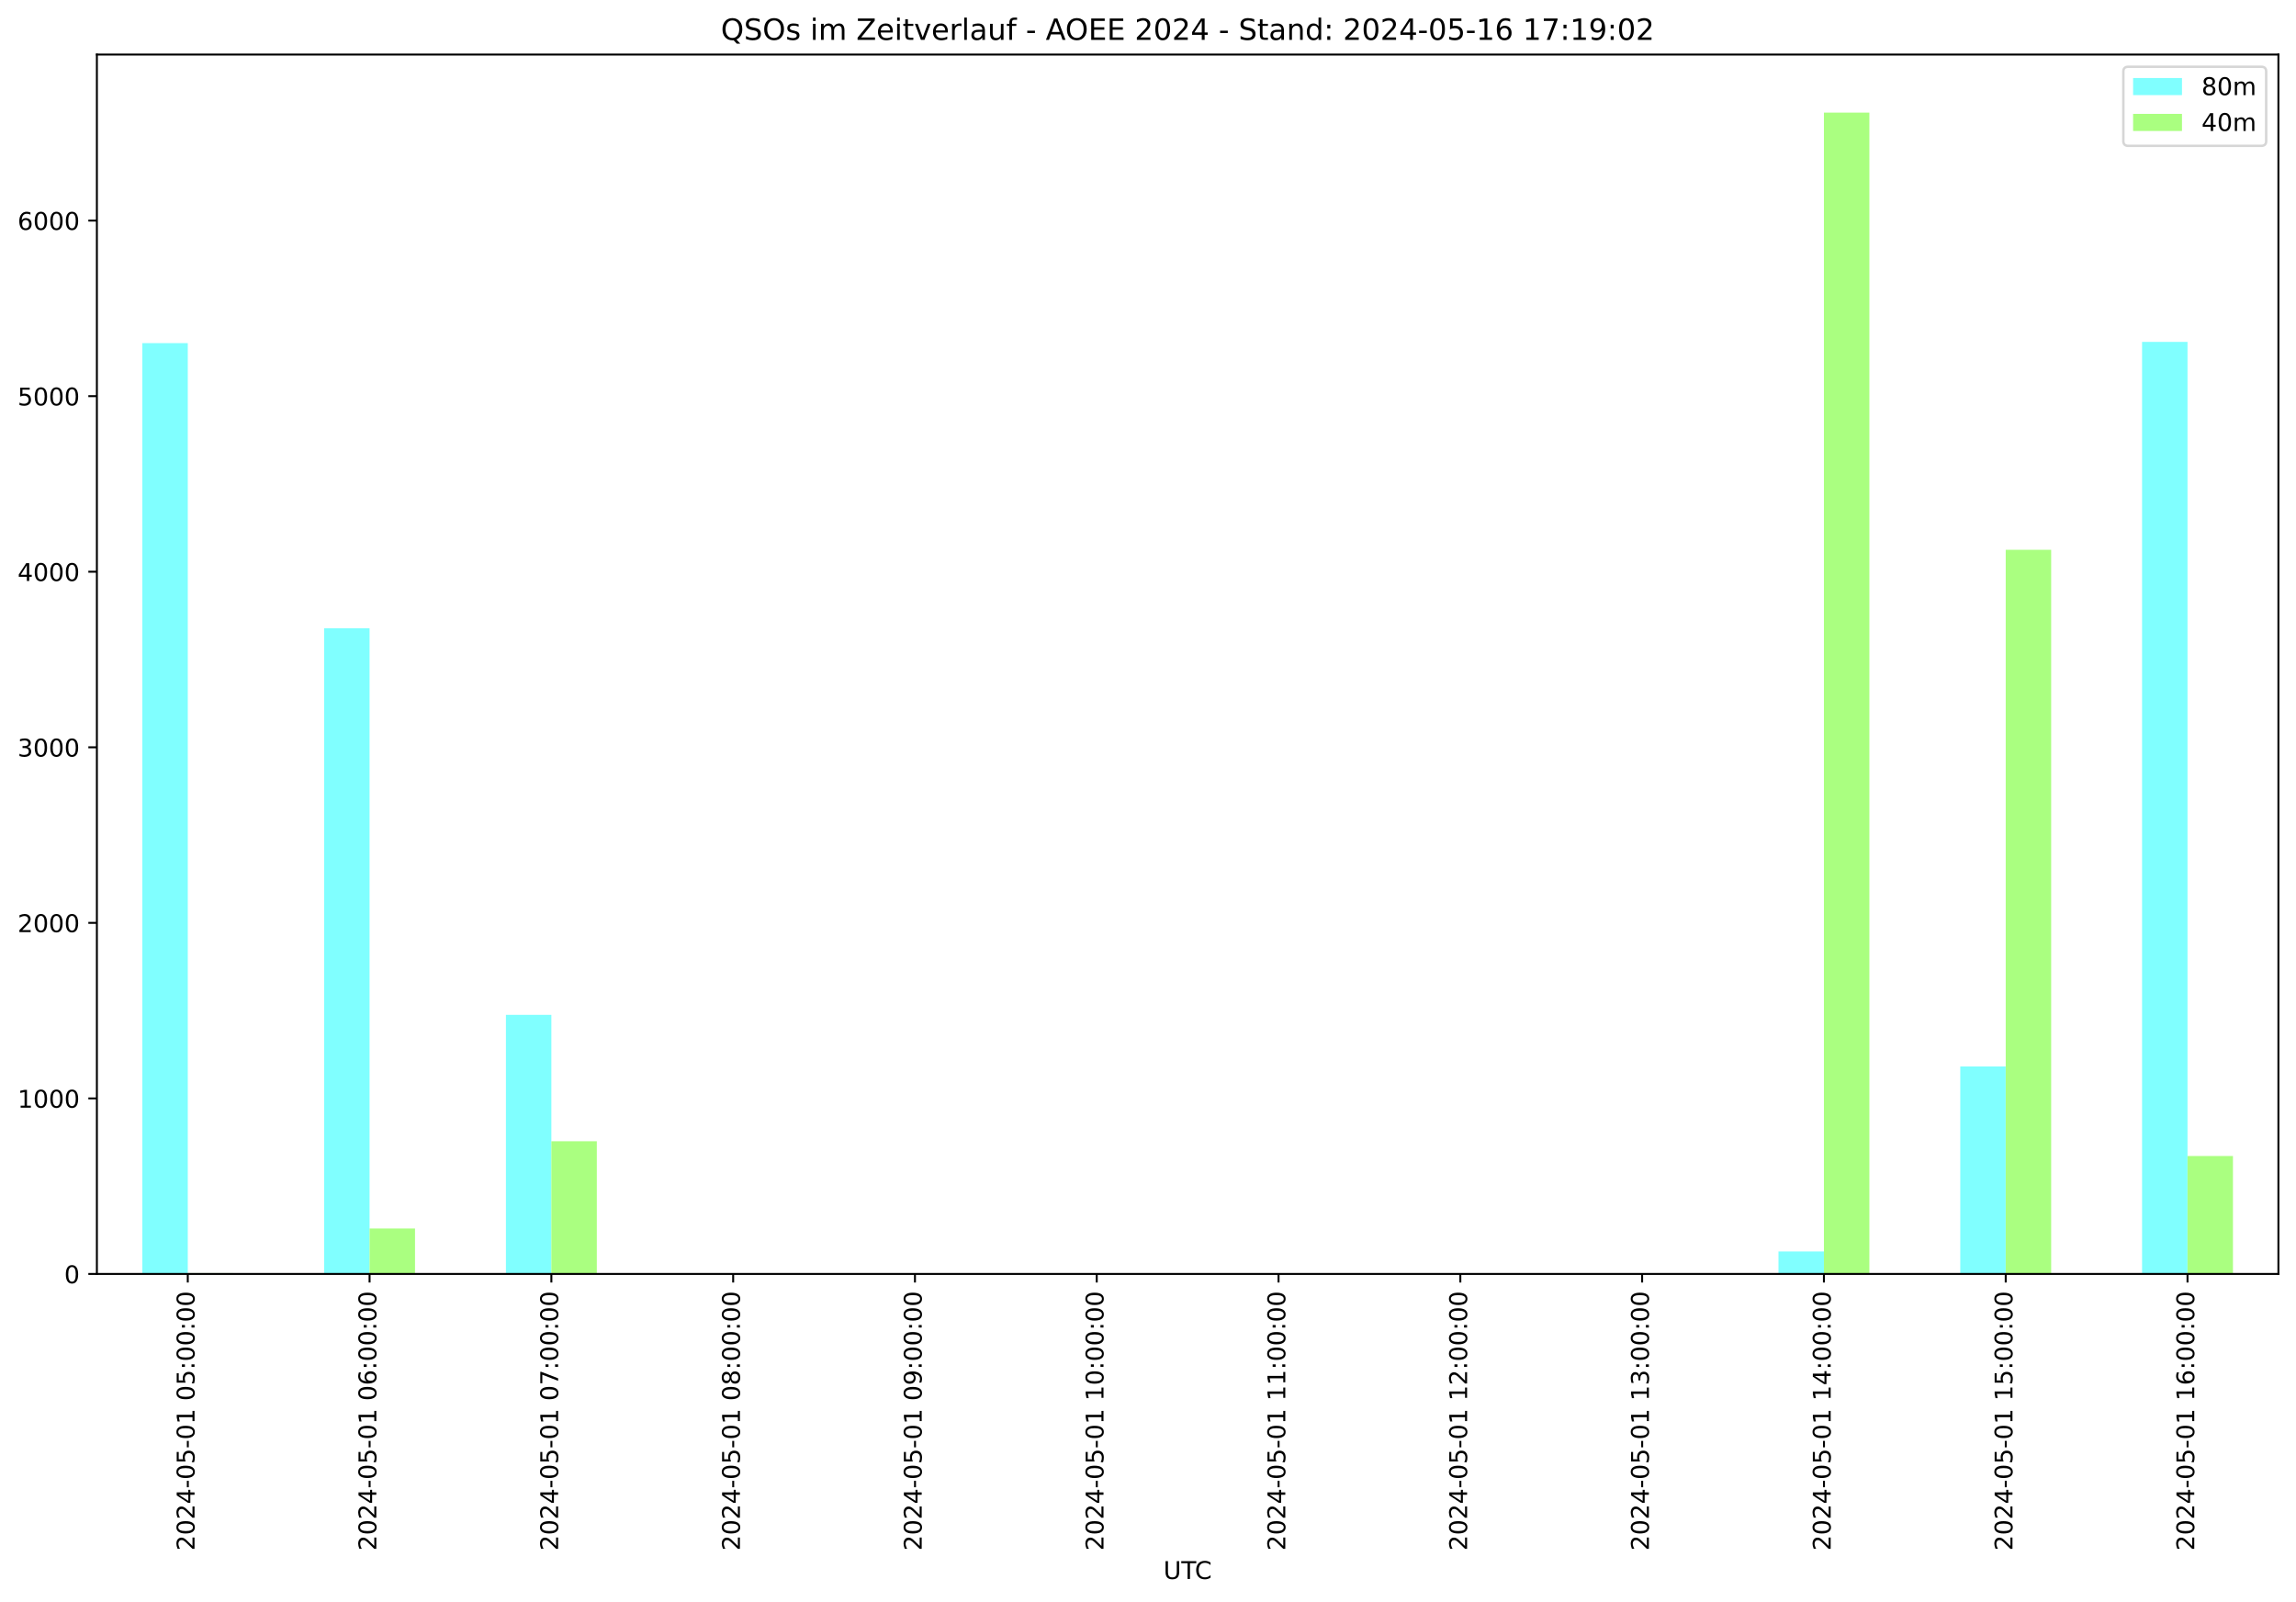 <?xml version="1.0" encoding="utf-8" standalone="no"?>
<!DOCTYPE svg PUBLIC "-//W3C//DTD SVG 1.1//EN"
  "http://www.w3.org/Graphics/SVG/1.1/DTD/svg11.dtd">
<!-- Created with matplotlib (https://matplotlib.org/) -->
<svg height="655.362pt" version="1.1" viewBox="0 0 939.65 655.362" width="939.65pt" xmlns="http://www.w3.org/2000/svg" xmlns:xlink="http://www.w3.org/1999/xlink">
 <defs>
  <style type="text/css">
*{stroke-linecap:butt;stroke-linejoin:round;}
  </style>
 </defs>
 <g id="figure_1">
  <g id="patch_1">
   <path d="M 0 655.362 
L 939.65 655.362 
L 939.65 0 
L 0 0 
z
" style="fill:#ffffff;"/>
  </g>
  <g id="axes_1">
   <g id="patch_2">
    <path d="M 39.65 521.278 
L 932.45 521.278 
L 932.45 22.318 
L 39.65 22.318 
z
" style="fill:#ffffff;"/>
   </g>
   <g id="patch_3">
    <path clip-path="url(#p04c6a46596)" d="M 58.25 521.278 
L 76.85 521.278 
L 76.85 140.4 
L 58.25 140.4 
z
" style="fill:#80ffff;"/>
   </g>
   <g id="patch_4">
    <path clip-path="url(#p04c6a46596)" d="M 132.65 521.278 
L 151.25 521.278 
L 151.25 257.063 
L 132.65 257.063 
z
" style="fill:#80ffff;"/>
   </g>
   <g id="patch_5">
    <path clip-path="url(#p04c6a46596)" d="M 207.05 521.278 
L 225.65 521.278 
L 225.65 415.247 
L 207.05 415.247 
z
" style="fill:#80ffff;"/>
   </g>
   <g id="patch_6">
    <path clip-path="url(#p04c6a46596)" d="M 281.45 521.278 
L 300.05 521.278 
L 300.05 521.278 
L 281.45 521.278 
z
" style="fill:#80ffff;"/>
   </g>
   <g id="patch_7">
    <path clip-path="url(#p04c6a46596)" d="M 355.85 521.278 
L 374.45 521.278 
L 374.45 521.278 
L 355.85 521.278 
z
" style="fill:#80ffff;"/>
   </g>
   <g id="patch_8">
    <path clip-path="url(#p04c6a46596)" d="M 430.25 521.278 
L 448.85 521.278 
L 448.85 521.278 
L 430.25 521.278 
z
" style="fill:#80ffff;"/>
   </g>
   <g id="patch_9">
    <path clip-path="url(#p04c6a46596)" d="M 504.65 521.278 
L 523.25 521.278 
L 523.25 521.278 
L 504.65 521.278 
z
" style="fill:#80ffff;"/>
   </g>
   <g id="patch_10">
    <path clip-path="url(#p04c6a46596)" d="M 579.05 521.278 
L 597.65 521.278 
L 597.65 521.278 
L 579.05 521.278 
z
" style="fill:#80ffff;"/>
   </g>
   <g id="patch_11">
    <path clip-path="url(#p04c6a46596)" d="M 653.45 521.278 
L 672.05 521.278 
L 672.05 521.278 
L 653.45 521.278 
z
" style="fill:#80ffff;"/>
   </g>
   <g id="patch_12">
    <path clip-path="url(#p04c6a46596)" d="M 727.85 521.278 
L 746.45 521.278 
L 746.45 512.083 
L 727.85 512.083 
z
" style="fill:#80ffff;"/>
   </g>
   <g id="patch_13">
    <path clip-path="url(#p04c6a46596)" d="M 802.25 521.278 
L 820.85 521.278 
L 820.85 436.367 
L 802.25 436.367 
z
" style="fill:#80ffff;"/>
   </g>
   <g id="patch_14">
    <path clip-path="url(#p04c6a46596)" d="M 876.65 521.278 
L 895.25 521.278 
L 895.25 139.897 
L 876.65 139.897 
z
" style="fill:#80ffff;"/>
   </g>
   <g id="patch_15">
    <path clip-path="url(#p04c6a46596)" d="M 76.85 521.278 
L 95.45 521.278 
L 95.45 520.919 
L 76.85 520.919 
z
" style="fill:#aaff80;"/>
   </g>
   <g id="patch_16">
    <path clip-path="url(#p04c6a46596)" d="M 151.25 521.278 
L 169.85 521.278 
L 169.85 502.672 
L 151.25 502.672 
z
" style="fill:#aaff80;"/>
   </g>
   <g id="patch_17">
    <path clip-path="url(#p04c6a46596)" d="M 225.65 521.278 
L 244.25 521.278 
L 244.25 466.97 
L 225.65 466.97 
z
" style="fill:#aaff80;"/>
   </g>
   <g id="patch_18">
    <path clip-path="url(#p04c6a46596)" d="M 300.05 521.278 
L 318.65 521.278 
L 318.65 521.278 
L 300.05 521.278 
z
" style="fill:#aaff80;"/>
   </g>
   <g id="patch_19">
    <path clip-path="url(#p04c6a46596)" d="M 374.45 521.278 
L 393.05 521.278 
L 393.05 521.278 
L 374.45 521.278 
z
" style="fill:#aaff80;"/>
   </g>
   <g id="patch_20">
    <path clip-path="url(#p04c6a46596)" d="M 448.85 521.278 
L 467.45 521.278 
L 467.45 521.278 
L 448.85 521.278 
z
" style="fill:#aaff80;"/>
   </g>
   <g id="patch_21">
    <path clip-path="url(#p04c6a46596)" d="M 523.25 521.278 
L 541.85 521.278 
L 541.85 521.278 
L 523.25 521.278 
z
" style="fill:#aaff80;"/>
   </g>
   <g id="patch_22">
    <path clip-path="url(#p04c6a46596)" d="M 597.65 521.278 
L 616.25 521.278 
L 616.25 521.278 
L 597.65 521.278 
z
" style="fill:#aaff80;"/>
   </g>
   <g id="patch_23">
    <path clip-path="url(#p04c6a46596)" d="M 672.05 521.278 
L 690.65 521.278 
L 690.65 521.278 
L 672.05 521.278 
z
" style="fill:#aaff80;"/>
   </g>
   <g id="patch_24">
    <path clip-path="url(#p04c6a46596)" d="M 746.45 521.278 
L 765.05 521.278 
L 765.05 46.078 
L 746.45 46.078 
z
" style="fill:#aaff80;"/>
   </g>
   <g id="patch_25">
    <path clip-path="url(#p04c6a46596)" d="M 820.85 521.278 
L 839.45 521.278 
L 839.45 224.952 
L 820.85 224.952 
z
" style="fill:#aaff80;"/>
   </g>
   <g id="patch_26">
    <path clip-path="url(#p04c6a46596)" d="M 895.25 521.278 
L 913.85 521.278 
L 913.85 473.004 
L 895.25 473.004 
z
" style="fill:#aaff80;"/>
   </g>
   <g id="matplotlib.axis_1">
    <g id="xtick_1">
     <g id="line2d_1">
      <defs>
       <path d="M 0 0 
L 0 3.5 
" id="mab5cffaedf" style="stroke:#000000;stroke-width:0.8;"/>
      </defs>
      <g>
       <use style="stroke:#000000;stroke-width:0.8;" x="76.85" xlink:href="#mab5cffaedf" y="521.278"/>
      </g>
     </g>
     <g id="text_1">
      <!-- 2024-05-01 05:00:00 -->
      <defs>
       <path d="M 19.188 8.297 
L 53.609 8.297 
L 53.609 0 
L 7.328 0 
L 7.328 8.297 
Q 12.938 14.109 22.625 23.891 
Q 32.328 33.688 34.812 36.531 
Q 39.547 41.844 41.422 45.531 
Q 43.312 49.219 43.312 52.781 
Q 43.312 58.594 39.234 62.25 
Q 35.156 65.922 28.609 65.922 
Q 23.969 65.922 18.812 64.312 
Q 13.672 62.703 7.812 59.422 
L 7.812 69.391 
Q 13.766 71.781 18.938 73 
Q 24.125 74.219 28.422 74.219 
Q 39.75 74.219 46.484 68.547 
Q 53.219 62.891 53.219 53.422 
Q 53.219 48.922 51.531 44.891 
Q 49.859 40.875 45.406 35.406 
Q 44.188 33.984 37.641 27.219 
Q 31.109 20.453 19.188 8.297 
z
" id="DejaVuSans-50"/>
       <path d="M 31.781 66.406 
Q 24.172 66.406 20.328 58.906 
Q 16.5 51.422 16.5 36.375 
Q 16.5 21.391 20.328 13.891 
Q 24.172 6.391 31.781 6.391 
Q 39.453 6.391 43.281 13.891 
Q 47.125 21.391 47.125 36.375 
Q 47.125 51.422 43.281 58.906 
Q 39.453 66.406 31.781 66.406 
z
M 31.781 74.219 
Q 44.047 74.219 50.516 64.516 
Q 56.984 54.828 56.984 36.375 
Q 56.984 17.969 50.516 8.266 
Q 44.047 -1.422 31.781 -1.422 
Q 19.531 -1.422 13.062 8.266 
Q 6.594 17.969 6.594 36.375 
Q 6.594 54.828 13.062 64.516 
Q 19.531 74.219 31.781 74.219 
z
" id="DejaVuSans-48"/>
       <path d="M 37.797 64.312 
L 12.891 25.391 
L 37.797 25.391 
z
M 35.203 72.906 
L 47.609 72.906 
L 47.609 25.391 
L 58.016 25.391 
L 58.016 17.188 
L 47.609 17.188 
L 47.609 0 
L 37.797 0 
L 37.797 17.188 
L 4.891 17.188 
L 4.891 26.703 
z
" id="DejaVuSans-52"/>
       <path d="M 4.891 31.391 
L 31.203 31.391 
L 31.203 23.391 
L 4.891 23.391 
z
" id="DejaVuSans-45"/>
       <path d="M 10.797 72.906 
L 49.516 72.906 
L 49.516 64.594 
L 19.828 64.594 
L 19.828 46.734 
Q 21.969 47.469 24.109 47.828 
Q 26.266 48.188 28.422 48.188 
Q 40.625 48.188 47.75 41.5 
Q 54.891 34.812 54.891 23.391 
Q 54.891 11.625 47.562 5.094 
Q 40.234 -1.422 26.906 -1.422 
Q 22.312 -1.422 17.547 -0.641 
Q 12.797 0.141 7.719 1.703 
L 7.719 11.625 
Q 12.109 9.234 16.797 8.062 
Q 21.484 6.891 26.703 6.891 
Q 35.156 6.891 40.078 11.328 
Q 45.016 15.766 45.016 23.391 
Q 45.016 31 40.078 35.438 
Q 35.156 39.891 26.703 39.891 
Q 22.75 39.891 18.812 39.016 
Q 14.891 38.141 10.797 36.281 
z
" id="DejaVuSans-53"/>
       <path d="M 12.406 8.297 
L 28.516 8.297 
L 28.516 63.922 
L 10.984 60.406 
L 10.984 69.391 
L 28.422 72.906 
L 38.281 72.906 
L 38.281 8.297 
L 54.391 8.297 
L 54.391 0 
L 12.406 0 
z
" id="DejaVuSans-49"/>
       <path id="DejaVuSans-32"/>
       <path d="M 11.719 12.406 
L 22.016 12.406 
L 22.016 0 
L 11.719 0 
z
M 11.719 51.703 
L 22.016 51.703 
L 22.016 39.312 
L 11.719 39.312 
z
" id="DejaVuSans-58"/>
      </defs>
      <g transform="translate(79.609 634.484)rotate(-90)scale(0.1 -0.1)">
       <use xlink:href="#DejaVuSans-50"/>
       <use x="63.623" xlink:href="#DejaVuSans-48"/>
       <use x="127.246" xlink:href="#DejaVuSans-50"/>
       <use x="190.869" xlink:href="#DejaVuSans-52"/>
       <use x="254.492" xlink:href="#DejaVuSans-45"/>
       <use x="290.576" xlink:href="#DejaVuSans-48"/>
       <use x="354.199" xlink:href="#DejaVuSans-53"/>
       <use x="417.822" xlink:href="#DejaVuSans-45"/>
       <use x="453.906" xlink:href="#DejaVuSans-48"/>
       <use x="517.529" xlink:href="#DejaVuSans-49"/>
       <use x="581.152" xlink:href="#DejaVuSans-32"/>
       <use x="612.939" xlink:href="#DejaVuSans-48"/>
       <use x="676.562" xlink:href="#DejaVuSans-53"/>
       <use x="740.186" xlink:href="#DejaVuSans-58"/>
       <use x="773.877" xlink:href="#DejaVuSans-48"/>
       <use x="837.5" xlink:href="#DejaVuSans-48"/>
       <use x="901.123" xlink:href="#DejaVuSans-58"/>
       <use x="934.814" xlink:href="#DejaVuSans-48"/>
       <use x="998.438" xlink:href="#DejaVuSans-48"/>
      </g>
     </g>
    </g>
    <g id="xtick_2">
     <g id="line2d_2">
      <g>
       <use style="stroke:#000000;stroke-width:0.8;" x="151.25" xlink:href="#mab5cffaedf" y="521.278"/>
      </g>
     </g>
     <g id="text_2">
      <!-- 2024-05-01 06:00:00 -->
      <defs>
       <path d="M 33.016 40.375 
Q 26.375 40.375 22.484 35.828 
Q 18.609 31.297 18.609 23.391 
Q 18.609 15.531 22.484 10.953 
Q 26.375 6.391 33.016 6.391 
Q 39.656 6.391 43.531 10.953 
Q 47.406 15.531 47.406 23.391 
Q 47.406 31.297 43.531 35.828 
Q 39.656 40.375 33.016 40.375 
z
M 52.594 71.297 
L 52.594 62.312 
Q 48.875 64.062 45.094 64.984 
Q 41.312 65.922 37.594 65.922 
Q 27.828 65.922 22.672 59.328 
Q 17.531 52.734 16.797 39.406 
Q 19.672 43.656 24.016 45.922 
Q 28.375 48.188 33.594 48.188 
Q 44.578 48.188 50.953 41.516 
Q 57.328 34.859 57.328 23.391 
Q 57.328 12.156 50.688 5.359 
Q 44.047 -1.422 33.016 -1.422 
Q 20.359 -1.422 13.672 8.266 
Q 6.984 17.969 6.984 36.375 
Q 6.984 53.656 15.188 63.938 
Q 23.391 74.219 37.203 74.219 
Q 40.922 74.219 44.703 73.484 
Q 48.484 72.75 52.594 71.297 
z
" id="DejaVuSans-54"/>
      </defs>
      <g transform="translate(154.009 634.484)rotate(-90)scale(0.1 -0.1)">
       <use xlink:href="#DejaVuSans-50"/>
       <use x="63.623" xlink:href="#DejaVuSans-48"/>
       <use x="127.246" xlink:href="#DejaVuSans-50"/>
       <use x="190.869" xlink:href="#DejaVuSans-52"/>
       <use x="254.492" xlink:href="#DejaVuSans-45"/>
       <use x="290.576" xlink:href="#DejaVuSans-48"/>
       <use x="354.199" xlink:href="#DejaVuSans-53"/>
       <use x="417.822" xlink:href="#DejaVuSans-45"/>
       <use x="453.906" xlink:href="#DejaVuSans-48"/>
       <use x="517.529" xlink:href="#DejaVuSans-49"/>
       <use x="581.152" xlink:href="#DejaVuSans-32"/>
       <use x="612.939" xlink:href="#DejaVuSans-48"/>
       <use x="676.562" xlink:href="#DejaVuSans-54"/>
       <use x="740.186" xlink:href="#DejaVuSans-58"/>
       <use x="773.877" xlink:href="#DejaVuSans-48"/>
       <use x="837.5" xlink:href="#DejaVuSans-48"/>
       <use x="901.123" xlink:href="#DejaVuSans-58"/>
       <use x="934.814" xlink:href="#DejaVuSans-48"/>
       <use x="998.438" xlink:href="#DejaVuSans-48"/>
      </g>
     </g>
    </g>
    <g id="xtick_3">
     <g id="line2d_3">
      <g>
       <use style="stroke:#000000;stroke-width:0.8;" x="225.65" xlink:href="#mab5cffaedf" y="521.278"/>
      </g>
     </g>
     <g id="text_3">
      <!-- 2024-05-01 07:00:00 -->
      <defs>
       <path d="M 8.203 72.906 
L 55.078 72.906 
L 55.078 68.703 
L 28.609 0 
L 18.312 0 
L 43.219 64.594 
L 8.203 64.594 
z
" id="DejaVuSans-55"/>
      </defs>
      <g transform="translate(228.409 634.484)rotate(-90)scale(0.1 -0.1)">
       <use xlink:href="#DejaVuSans-50"/>
       <use x="63.623" xlink:href="#DejaVuSans-48"/>
       <use x="127.246" xlink:href="#DejaVuSans-50"/>
       <use x="190.869" xlink:href="#DejaVuSans-52"/>
       <use x="254.492" xlink:href="#DejaVuSans-45"/>
       <use x="290.576" xlink:href="#DejaVuSans-48"/>
       <use x="354.199" xlink:href="#DejaVuSans-53"/>
       <use x="417.822" xlink:href="#DejaVuSans-45"/>
       <use x="453.906" xlink:href="#DejaVuSans-48"/>
       <use x="517.529" xlink:href="#DejaVuSans-49"/>
       <use x="581.152" xlink:href="#DejaVuSans-32"/>
       <use x="612.939" xlink:href="#DejaVuSans-48"/>
       <use x="676.562" xlink:href="#DejaVuSans-55"/>
       <use x="740.186" xlink:href="#DejaVuSans-58"/>
       <use x="773.877" xlink:href="#DejaVuSans-48"/>
       <use x="837.5" xlink:href="#DejaVuSans-48"/>
       <use x="901.123" xlink:href="#DejaVuSans-58"/>
       <use x="934.814" xlink:href="#DejaVuSans-48"/>
       <use x="998.438" xlink:href="#DejaVuSans-48"/>
      </g>
     </g>
    </g>
    <g id="xtick_4">
     <g id="line2d_4">
      <g>
       <use style="stroke:#000000;stroke-width:0.8;" x="300.05" xlink:href="#mab5cffaedf" y="521.278"/>
      </g>
     </g>
     <g id="text_4">
      <!-- 2024-05-01 08:00:00 -->
      <defs>
       <path d="M 31.781 34.625 
Q 24.75 34.625 20.719 30.859 
Q 16.703 27.094 16.703 20.516 
Q 16.703 13.922 20.719 10.156 
Q 24.75 6.391 31.781 6.391 
Q 38.812 6.391 42.859 10.172 
Q 46.922 13.969 46.922 20.516 
Q 46.922 27.094 42.891 30.859 
Q 38.875 34.625 31.781 34.625 
z
M 21.922 38.812 
Q 15.578 40.375 12.031 44.719 
Q 8.5 49.078 8.5 55.328 
Q 8.5 64.062 14.719 69.141 
Q 20.953 74.219 31.781 74.219 
Q 42.672 74.219 48.875 69.141 
Q 55.078 64.062 55.078 55.328 
Q 55.078 49.078 51.531 44.719 
Q 48 40.375 41.703 38.812 
Q 48.828 37.156 52.797 32.312 
Q 56.781 27.484 56.781 20.516 
Q 56.781 9.906 50.312 4.234 
Q 43.844 -1.422 31.781 -1.422 
Q 19.734 -1.422 13.25 4.234 
Q 6.781 9.906 6.781 20.516 
Q 6.781 27.484 10.781 32.312 
Q 14.797 37.156 21.922 38.812 
z
M 18.312 54.391 
Q 18.312 48.734 21.844 45.562 
Q 25.391 42.391 31.781 42.391 
Q 38.141 42.391 41.719 45.562 
Q 45.312 48.734 45.312 54.391 
Q 45.312 60.062 41.719 63.234 
Q 38.141 66.406 31.781 66.406 
Q 25.391 66.406 21.844 63.234 
Q 18.312 60.062 18.312 54.391 
z
" id="DejaVuSans-56"/>
      </defs>
      <g transform="translate(302.809 634.484)rotate(-90)scale(0.1 -0.1)">
       <use xlink:href="#DejaVuSans-50"/>
       <use x="63.623" xlink:href="#DejaVuSans-48"/>
       <use x="127.246" xlink:href="#DejaVuSans-50"/>
       <use x="190.869" xlink:href="#DejaVuSans-52"/>
       <use x="254.492" xlink:href="#DejaVuSans-45"/>
       <use x="290.576" xlink:href="#DejaVuSans-48"/>
       <use x="354.199" xlink:href="#DejaVuSans-53"/>
       <use x="417.822" xlink:href="#DejaVuSans-45"/>
       <use x="453.906" xlink:href="#DejaVuSans-48"/>
       <use x="517.529" xlink:href="#DejaVuSans-49"/>
       <use x="581.152" xlink:href="#DejaVuSans-32"/>
       <use x="612.939" xlink:href="#DejaVuSans-48"/>
       <use x="676.562" xlink:href="#DejaVuSans-56"/>
       <use x="740.186" xlink:href="#DejaVuSans-58"/>
       <use x="773.877" xlink:href="#DejaVuSans-48"/>
       <use x="837.5" xlink:href="#DejaVuSans-48"/>
       <use x="901.123" xlink:href="#DejaVuSans-58"/>
       <use x="934.814" xlink:href="#DejaVuSans-48"/>
       <use x="998.438" xlink:href="#DejaVuSans-48"/>
      </g>
     </g>
    </g>
    <g id="xtick_5">
     <g id="line2d_5">
      <g>
       <use style="stroke:#000000;stroke-width:0.8;" x="374.45" xlink:href="#mab5cffaedf" y="521.278"/>
      </g>
     </g>
     <g id="text_5">
      <!-- 2024-05-01 09:00:00 -->
      <defs>
       <path d="M 10.984 1.516 
L 10.984 10.5 
Q 14.703 8.734 18.5 7.812 
Q 22.312 6.891 25.984 6.891 
Q 35.75 6.891 40.891 13.453 
Q 46.047 20.016 46.781 33.406 
Q 43.953 29.203 39.594 26.953 
Q 35.25 24.703 29.984 24.703 
Q 19.047 24.703 12.672 31.312 
Q 6.297 37.938 6.297 49.422 
Q 6.297 60.641 12.938 67.422 
Q 19.578 74.219 30.609 74.219 
Q 43.266 74.219 49.922 64.516 
Q 56.594 54.828 56.594 36.375 
Q 56.594 19.141 48.406 8.859 
Q 40.234 -1.422 26.422 -1.422 
Q 22.703 -1.422 18.891 -0.688 
Q 15.094 0.047 10.984 1.516 
z
M 30.609 32.422 
Q 37.25 32.422 41.125 36.953 
Q 45.016 41.5 45.016 49.422 
Q 45.016 57.281 41.125 61.844 
Q 37.25 66.406 30.609 66.406 
Q 23.969 66.406 20.094 61.844 
Q 16.219 57.281 16.219 49.422 
Q 16.219 41.5 20.094 36.953 
Q 23.969 32.422 30.609 32.422 
z
" id="DejaVuSans-57"/>
      </defs>
      <g transform="translate(377.209 634.484)rotate(-90)scale(0.1 -0.1)">
       <use xlink:href="#DejaVuSans-50"/>
       <use x="63.623" xlink:href="#DejaVuSans-48"/>
       <use x="127.246" xlink:href="#DejaVuSans-50"/>
       <use x="190.869" xlink:href="#DejaVuSans-52"/>
       <use x="254.492" xlink:href="#DejaVuSans-45"/>
       <use x="290.576" xlink:href="#DejaVuSans-48"/>
       <use x="354.199" xlink:href="#DejaVuSans-53"/>
       <use x="417.822" xlink:href="#DejaVuSans-45"/>
       <use x="453.906" xlink:href="#DejaVuSans-48"/>
       <use x="517.529" xlink:href="#DejaVuSans-49"/>
       <use x="581.152" xlink:href="#DejaVuSans-32"/>
       <use x="612.939" xlink:href="#DejaVuSans-48"/>
       <use x="676.562" xlink:href="#DejaVuSans-57"/>
       <use x="740.186" xlink:href="#DejaVuSans-58"/>
       <use x="773.877" xlink:href="#DejaVuSans-48"/>
       <use x="837.5" xlink:href="#DejaVuSans-48"/>
       <use x="901.123" xlink:href="#DejaVuSans-58"/>
       <use x="934.814" xlink:href="#DejaVuSans-48"/>
       <use x="998.438" xlink:href="#DejaVuSans-48"/>
      </g>
     </g>
    </g>
    <g id="xtick_6">
     <g id="line2d_6">
      <g>
       <use style="stroke:#000000;stroke-width:0.8;" x="448.85" xlink:href="#mab5cffaedf" y="521.278"/>
      </g>
     </g>
     <g id="text_6">
      <!-- 2024-05-01 10:00:00 -->
      <g transform="translate(451.609 634.484)rotate(-90)scale(0.1 -0.1)">
       <use xlink:href="#DejaVuSans-50"/>
       <use x="63.623" xlink:href="#DejaVuSans-48"/>
       <use x="127.246" xlink:href="#DejaVuSans-50"/>
       <use x="190.869" xlink:href="#DejaVuSans-52"/>
       <use x="254.492" xlink:href="#DejaVuSans-45"/>
       <use x="290.576" xlink:href="#DejaVuSans-48"/>
       <use x="354.199" xlink:href="#DejaVuSans-53"/>
       <use x="417.822" xlink:href="#DejaVuSans-45"/>
       <use x="453.906" xlink:href="#DejaVuSans-48"/>
       <use x="517.529" xlink:href="#DejaVuSans-49"/>
       <use x="581.152" xlink:href="#DejaVuSans-32"/>
       <use x="612.939" xlink:href="#DejaVuSans-49"/>
       <use x="676.562" xlink:href="#DejaVuSans-48"/>
       <use x="740.186" xlink:href="#DejaVuSans-58"/>
       <use x="773.877" xlink:href="#DejaVuSans-48"/>
       <use x="837.5" xlink:href="#DejaVuSans-48"/>
       <use x="901.123" xlink:href="#DejaVuSans-58"/>
       <use x="934.814" xlink:href="#DejaVuSans-48"/>
       <use x="998.438" xlink:href="#DejaVuSans-48"/>
      </g>
     </g>
    </g>
    <g id="xtick_7">
     <g id="line2d_7">
      <g>
       <use style="stroke:#000000;stroke-width:0.8;" x="523.25" xlink:href="#mab5cffaedf" y="521.278"/>
      </g>
     </g>
     <g id="text_7">
      <!-- 2024-05-01 11:00:00 -->
      <g transform="translate(526.009 634.484)rotate(-90)scale(0.1 -0.1)">
       <use xlink:href="#DejaVuSans-50"/>
       <use x="63.623" xlink:href="#DejaVuSans-48"/>
       <use x="127.246" xlink:href="#DejaVuSans-50"/>
       <use x="190.869" xlink:href="#DejaVuSans-52"/>
       <use x="254.492" xlink:href="#DejaVuSans-45"/>
       <use x="290.576" xlink:href="#DejaVuSans-48"/>
       <use x="354.199" xlink:href="#DejaVuSans-53"/>
       <use x="417.822" xlink:href="#DejaVuSans-45"/>
       <use x="453.906" xlink:href="#DejaVuSans-48"/>
       <use x="517.529" xlink:href="#DejaVuSans-49"/>
       <use x="581.152" xlink:href="#DejaVuSans-32"/>
       <use x="612.939" xlink:href="#DejaVuSans-49"/>
       <use x="676.562" xlink:href="#DejaVuSans-49"/>
       <use x="740.186" xlink:href="#DejaVuSans-58"/>
       <use x="773.877" xlink:href="#DejaVuSans-48"/>
       <use x="837.5" xlink:href="#DejaVuSans-48"/>
       <use x="901.123" xlink:href="#DejaVuSans-58"/>
       <use x="934.814" xlink:href="#DejaVuSans-48"/>
       <use x="998.438" xlink:href="#DejaVuSans-48"/>
      </g>
     </g>
    </g>
    <g id="xtick_8">
     <g id="line2d_8">
      <g>
       <use style="stroke:#000000;stroke-width:0.8;" x="597.65" xlink:href="#mab5cffaedf" y="521.278"/>
      </g>
     </g>
     <g id="text_8">
      <!-- 2024-05-01 12:00:00 -->
      <g transform="translate(600.409 634.484)rotate(-90)scale(0.1 -0.1)">
       <use xlink:href="#DejaVuSans-50"/>
       <use x="63.623" xlink:href="#DejaVuSans-48"/>
       <use x="127.246" xlink:href="#DejaVuSans-50"/>
       <use x="190.869" xlink:href="#DejaVuSans-52"/>
       <use x="254.492" xlink:href="#DejaVuSans-45"/>
       <use x="290.576" xlink:href="#DejaVuSans-48"/>
       <use x="354.199" xlink:href="#DejaVuSans-53"/>
       <use x="417.822" xlink:href="#DejaVuSans-45"/>
       <use x="453.906" xlink:href="#DejaVuSans-48"/>
       <use x="517.529" xlink:href="#DejaVuSans-49"/>
       <use x="581.152" xlink:href="#DejaVuSans-32"/>
       <use x="612.939" xlink:href="#DejaVuSans-49"/>
       <use x="676.562" xlink:href="#DejaVuSans-50"/>
       <use x="740.186" xlink:href="#DejaVuSans-58"/>
       <use x="773.877" xlink:href="#DejaVuSans-48"/>
       <use x="837.5" xlink:href="#DejaVuSans-48"/>
       <use x="901.123" xlink:href="#DejaVuSans-58"/>
       <use x="934.814" xlink:href="#DejaVuSans-48"/>
       <use x="998.438" xlink:href="#DejaVuSans-48"/>
      </g>
     </g>
    </g>
    <g id="xtick_9">
     <g id="line2d_9">
      <g>
       <use style="stroke:#000000;stroke-width:0.8;" x="672.05" xlink:href="#mab5cffaedf" y="521.278"/>
      </g>
     </g>
     <g id="text_9">
      <!-- 2024-05-01 13:00:00 -->
      <defs>
       <path d="M 40.578 39.312 
Q 47.656 37.797 51.625 33 
Q 55.609 28.219 55.609 21.188 
Q 55.609 10.406 48.188 4.484 
Q 40.766 -1.422 27.094 -1.422 
Q 22.516 -1.422 17.656 -0.516 
Q 12.797 0.391 7.625 2.203 
L 7.625 11.719 
Q 11.719 9.328 16.594 8.109 
Q 21.484 6.891 26.812 6.891 
Q 36.078 6.891 40.938 10.547 
Q 45.797 14.203 45.797 21.188 
Q 45.797 27.641 41.281 31.266 
Q 36.766 34.906 28.719 34.906 
L 20.219 34.906 
L 20.219 43.016 
L 29.109 43.016 
Q 36.375 43.016 40.234 45.922 
Q 44.094 48.828 44.094 54.297 
Q 44.094 59.906 40.109 62.906 
Q 36.141 65.922 28.719 65.922 
Q 24.656 65.922 20.016 65.031 
Q 15.375 64.156 9.812 62.312 
L 9.812 71.094 
Q 15.438 72.656 20.344 73.438 
Q 25.25 74.219 29.594 74.219 
Q 40.828 74.219 47.359 69.109 
Q 53.906 64.016 53.906 55.328 
Q 53.906 49.266 50.438 45.094 
Q 46.969 40.922 40.578 39.312 
z
" id="DejaVuSans-51"/>
      </defs>
      <g transform="translate(674.809 634.484)rotate(-90)scale(0.1 -0.1)">
       <use xlink:href="#DejaVuSans-50"/>
       <use x="63.623" xlink:href="#DejaVuSans-48"/>
       <use x="127.246" xlink:href="#DejaVuSans-50"/>
       <use x="190.869" xlink:href="#DejaVuSans-52"/>
       <use x="254.492" xlink:href="#DejaVuSans-45"/>
       <use x="290.576" xlink:href="#DejaVuSans-48"/>
       <use x="354.199" xlink:href="#DejaVuSans-53"/>
       <use x="417.822" xlink:href="#DejaVuSans-45"/>
       <use x="453.906" xlink:href="#DejaVuSans-48"/>
       <use x="517.529" xlink:href="#DejaVuSans-49"/>
       <use x="581.152" xlink:href="#DejaVuSans-32"/>
       <use x="612.939" xlink:href="#DejaVuSans-49"/>
       <use x="676.562" xlink:href="#DejaVuSans-51"/>
       <use x="740.186" xlink:href="#DejaVuSans-58"/>
       <use x="773.877" xlink:href="#DejaVuSans-48"/>
       <use x="837.5" xlink:href="#DejaVuSans-48"/>
       <use x="901.123" xlink:href="#DejaVuSans-58"/>
       <use x="934.814" xlink:href="#DejaVuSans-48"/>
       <use x="998.438" xlink:href="#DejaVuSans-48"/>
      </g>
     </g>
    </g>
    <g id="xtick_10">
     <g id="line2d_10">
      <g>
       <use style="stroke:#000000;stroke-width:0.8;" x="746.45" xlink:href="#mab5cffaedf" y="521.278"/>
      </g>
     </g>
     <g id="text_10">
      <!-- 2024-05-01 14:00:00 -->
      <g transform="translate(749.209 634.484)rotate(-90)scale(0.1 -0.1)">
       <use xlink:href="#DejaVuSans-50"/>
       <use x="63.623" xlink:href="#DejaVuSans-48"/>
       <use x="127.246" xlink:href="#DejaVuSans-50"/>
       <use x="190.869" xlink:href="#DejaVuSans-52"/>
       <use x="254.492" xlink:href="#DejaVuSans-45"/>
       <use x="290.576" xlink:href="#DejaVuSans-48"/>
       <use x="354.199" xlink:href="#DejaVuSans-53"/>
       <use x="417.822" xlink:href="#DejaVuSans-45"/>
       <use x="453.906" xlink:href="#DejaVuSans-48"/>
       <use x="517.529" xlink:href="#DejaVuSans-49"/>
       <use x="581.152" xlink:href="#DejaVuSans-32"/>
       <use x="612.939" xlink:href="#DejaVuSans-49"/>
       <use x="676.562" xlink:href="#DejaVuSans-52"/>
       <use x="740.186" xlink:href="#DejaVuSans-58"/>
       <use x="773.877" xlink:href="#DejaVuSans-48"/>
       <use x="837.5" xlink:href="#DejaVuSans-48"/>
       <use x="901.123" xlink:href="#DejaVuSans-58"/>
       <use x="934.814" xlink:href="#DejaVuSans-48"/>
       <use x="998.438" xlink:href="#DejaVuSans-48"/>
      </g>
     </g>
    </g>
    <g id="xtick_11">
     <g id="line2d_11">
      <g>
       <use style="stroke:#000000;stroke-width:0.8;" x="820.85" xlink:href="#mab5cffaedf" y="521.278"/>
      </g>
     </g>
     <g id="text_11">
      <!-- 2024-05-01 15:00:00 -->
      <g transform="translate(823.609 634.484)rotate(-90)scale(0.1 -0.1)">
       <use xlink:href="#DejaVuSans-50"/>
       <use x="63.623" xlink:href="#DejaVuSans-48"/>
       <use x="127.246" xlink:href="#DejaVuSans-50"/>
       <use x="190.869" xlink:href="#DejaVuSans-52"/>
       <use x="254.492" xlink:href="#DejaVuSans-45"/>
       <use x="290.576" xlink:href="#DejaVuSans-48"/>
       <use x="354.199" xlink:href="#DejaVuSans-53"/>
       <use x="417.822" xlink:href="#DejaVuSans-45"/>
       <use x="453.906" xlink:href="#DejaVuSans-48"/>
       <use x="517.529" xlink:href="#DejaVuSans-49"/>
       <use x="581.152" xlink:href="#DejaVuSans-32"/>
       <use x="612.939" xlink:href="#DejaVuSans-49"/>
       <use x="676.562" xlink:href="#DejaVuSans-53"/>
       <use x="740.186" xlink:href="#DejaVuSans-58"/>
       <use x="773.877" xlink:href="#DejaVuSans-48"/>
       <use x="837.5" xlink:href="#DejaVuSans-48"/>
       <use x="901.123" xlink:href="#DejaVuSans-58"/>
       <use x="934.814" xlink:href="#DejaVuSans-48"/>
       <use x="998.438" xlink:href="#DejaVuSans-48"/>
      </g>
     </g>
    </g>
    <g id="xtick_12">
     <g id="line2d_12">
      <g>
       <use style="stroke:#000000;stroke-width:0.8;" x="895.25" xlink:href="#mab5cffaedf" y="521.278"/>
      </g>
     </g>
     <g id="text_12">
      <!-- 2024-05-01 16:00:00 -->
      <g transform="translate(898.009 634.484)rotate(-90)scale(0.1 -0.1)">
       <use xlink:href="#DejaVuSans-50"/>
       <use x="63.623" xlink:href="#DejaVuSans-48"/>
       <use x="127.246" xlink:href="#DejaVuSans-50"/>
       <use x="190.869" xlink:href="#DejaVuSans-52"/>
       <use x="254.492" xlink:href="#DejaVuSans-45"/>
       <use x="290.576" xlink:href="#DejaVuSans-48"/>
       <use x="354.199" xlink:href="#DejaVuSans-53"/>
       <use x="417.822" xlink:href="#DejaVuSans-45"/>
       <use x="453.906" xlink:href="#DejaVuSans-48"/>
       <use x="517.529" xlink:href="#DejaVuSans-49"/>
       <use x="581.152" xlink:href="#DejaVuSans-32"/>
       <use x="612.939" xlink:href="#DejaVuSans-49"/>
       <use x="676.562" xlink:href="#DejaVuSans-54"/>
       <use x="740.186" xlink:href="#DejaVuSans-58"/>
       <use x="773.877" xlink:href="#DejaVuSans-48"/>
       <use x="837.5" xlink:href="#DejaVuSans-48"/>
       <use x="901.123" xlink:href="#DejaVuSans-58"/>
       <use x="934.814" xlink:href="#DejaVuSans-48"/>
       <use x="998.438" xlink:href="#DejaVuSans-48"/>
      </g>
     </g>
    </g>
    <g id="text_13">
     <!-- UTC -->
     <defs>
      <path d="M 8.688 72.906 
L 18.609 72.906 
L 18.609 28.609 
Q 18.609 16.891 22.844 11.734 
Q 27.094 6.594 36.625 6.594 
Q 46.094 6.594 50.344 11.734 
Q 54.594 16.891 54.594 28.609 
L 54.594 72.906 
L 64.5 72.906 
L 64.5 27.391 
Q 64.5 13.141 57.438 5.859 
Q 50.391 -1.422 36.625 -1.422 
Q 22.797 -1.422 15.734 5.859 
Q 8.688 13.141 8.688 27.391 
z
" id="DejaVuSans-85"/>
      <path d="M -0.297 72.906 
L 61.375 72.906 
L 61.375 64.594 
L 35.5 64.594 
L 35.5 0 
L 25.594 0 
L 25.594 64.594 
L -0.297 64.594 
z
" id="DejaVuSans-84"/>
      <path d="M 64.406 67.281 
L 64.406 56.891 
Q 59.422 61.531 53.781 63.812 
Q 48.141 66.109 41.797 66.109 
Q 29.297 66.109 22.656 58.469 
Q 16.016 50.828 16.016 36.375 
Q 16.016 21.969 22.656 14.328 
Q 29.297 6.688 41.797 6.688 
Q 48.141 6.688 53.781 8.984 
Q 59.422 11.281 64.406 15.922 
L 64.406 5.609 
Q 59.234 2.094 53.438 0.328 
Q 47.656 -1.422 41.219 -1.422 
Q 24.656 -1.422 15.125 8.703 
Q 5.609 18.844 5.609 36.375 
Q 5.609 53.953 15.125 64.078 
Q 24.656 74.219 41.219 74.219 
Q 47.75 74.219 53.531 72.484 
Q 59.328 70.75 64.406 67.281 
z
" id="DejaVuSans-67"/>
     </defs>
     <g transform="translate(476.139 646.083)scale(0.1 -0.1)">
      <use xlink:href="#DejaVuSans-85"/>
      <use x="73.193" xlink:href="#DejaVuSans-84"/>
      <use x="128.402" xlink:href="#DejaVuSans-67"/>
     </g>
    </g>
   </g>
   <g id="matplotlib.axis_2">
    <g id="ytick_1">
     <g id="line2d_13">
      <defs>
       <path d="M 0 0 
L -3.5 0 
" id="m452415f9dc" style="stroke:#000000;stroke-width:0.8;"/>
      </defs>
      <g>
       <use style="stroke:#000000;stroke-width:0.8;" x="39.65" xlink:href="#m452415f9dc" y="521.278"/>
      </g>
     </g>
     <g id="text_14">
      <!-- 0 -->
      <g transform="translate(26.288 525.077)scale(0.1 -0.1)">
       <use xlink:href="#DejaVuSans-48"/>
      </g>
     </g>
    </g>
    <g id="ytick_2">
     <g id="line2d_14">
      <g>
       <use style="stroke:#000000;stroke-width:0.8;" x="39.65" xlink:href="#m452415f9dc" y="449.441"/>
      </g>
     </g>
     <g id="text_15">
      <!-- 1000 -->
      <g transform="translate(7.2 453.241)scale(0.1 -0.1)">
       <use xlink:href="#DejaVuSans-49"/>
       <use x="63.623" xlink:href="#DejaVuSans-48"/>
       <use x="127.246" xlink:href="#DejaVuSans-48"/>
       <use x="190.869" xlink:href="#DejaVuSans-48"/>
      </g>
     </g>
    </g>
    <g id="ytick_3">
     <g id="line2d_15">
      <g>
       <use style="stroke:#000000;stroke-width:0.8;" x="39.65" xlink:href="#m452415f9dc" y="377.605"/>
      </g>
     </g>
     <g id="text_16">
      <!-- 2000 -->
      <g transform="translate(7.2 381.404)scale(0.1 -0.1)">
       <use xlink:href="#DejaVuSans-50"/>
       <use x="63.623" xlink:href="#DejaVuSans-48"/>
       <use x="127.246" xlink:href="#DejaVuSans-48"/>
       <use x="190.869" xlink:href="#DejaVuSans-48"/>
      </g>
     </g>
    </g>
    <g id="ytick_4">
     <g id="line2d_16">
      <g>
       <use style="stroke:#000000;stroke-width:0.8;" x="39.65" xlink:href="#m452415f9dc" y="305.768"/>
      </g>
     </g>
     <g id="text_17">
      <!-- 3000 -->
      <g transform="translate(7.2 309.567)scale(0.1 -0.1)">
       <use xlink:href="#DejaVuSans-51"/>
       <use x="63.623" xlink:href="#DejaVuSans-48"/>
       <use x="127.246" xlink:href="#DejaVuSans-48"/>
       <use x="190.869" xlink:href="#DejaVuSans-48"/>
      </g>
     </g>
    </g>
    <g id="ytick_5">
     <g id="line2d_17">
      <g>
       <use style="stroke:#000000;stroke-width:0.8;" x="39.65" xlink:href="#m452415f9dc" y="233.931"/>
      </g>
     </g>
     <g id="text_18">
      <!-- 4000 -->
      <g transform="translate(7.2 237.73)scale(0.1 -0.1)">
       <use xlink:href="#DejaVuSans-52"/>
       <use x="63.623" xlink:href="#DejaVuSans-48"/>
       <use x="127.246" xlink:href="#DejaVuSans-48"/>
       <use x="190.869" xlink:href="#DejaVuSans-48"/>
      </g>
     </g>
    </g>
    <g id="ytick_6">
     <g id="line2d_18">
      <g>
       <use style="stroke:#000000;stroke-width:0.8;" x="39.65" xlink:href="#m452415f9dc" y="162.094"/>
      </g>
     </g>
     <g id="text_19">
      <!-- 5000 -->
      <g transform="translate(7.2 165.894)scale(0.1 -0.1)">
       <use xlink:href="#DejaVuSans-53"/>
       <use x="63.623" xlink:href="#DejaVuSans-48"/>
       <use x="127.246" xlink:href="#DejaVuSans-48"/>
       <use x="190.869" xlink:href="#DejaVuSans-48"/>
      </g>
     </g>
    </g>
    <g id="ytick_7">
     <g id="line2d_19">
      <g>
       <use style="stroke:#000000;stroke-width:0.8;" x="39.65" xlink:href="#m452415f9dc" y="90.258"/>
      </g>
     </g>
     <g id="text_20">
      <!-- 6000 -->
      <g transform="translate(7.2 94.057)scale(0.1 -0.1)">
       <use xlink:href="#DejaVuSans-54"/>
       <use x="63.623" xlink:href="#DejaVuSans-48"/>
       <use x="127.246" xlink:href="#DejaVuSans-48"/>
       <use x="190.869" xlink:href="#DejaVuSans-48"/>
      </g>
     </g>
    </g>
   </g>
   <g id="patch_27">
    <path d="M 39.65 521.278 
L 39.65 22.318 
" style="fill:none;stroke:#000000;stroke-linecap:square;stroke-linejoin:miter;stroke-width:0.8;"/>
   </g>
   <g id="patch_28">
    <path d="M 932.45 521.278 
L 932.45 22.318 
" style="fill:none;stroke:#000000;stroke-linecap:square;stroke-linejoin:miter;stroke-width:0.8;"/>
   </g>
   <g id="patch_29">
    <path d="M 39.65 521.278 
L 932.45 521.278 
" style="fill:none;stroke:#000000;stroke-linecap:square;stroke-linejoin:miter;stroke-width:0.8;"/>
   </g>
   <g id="patch_30">
    <path d="M 39.65 22.318 
L 932.45 22.318 
" style="fill:none;stroke:#000000;stroke-linecap:square;stroke-linejoin:miter;stroke-width:0.8;"/>
   </g>
   <g id="text_21">
    <!-- QSOs im Zeitverlauf - AOEE 2024 - Stand: 2024-05-16 17:19:02 -->
    <defs>
     <path d="M 39.406 66.219 
Q 28.656 66.219 22.328 58.203 
Q 16.016 50.203 16.016 36.375 
Q 16.016 22.609 22.328 14.594 
Q 28.656 6.594 39.406 6.594 
Q 50.141 6.594 56.422 14.594 
Q 62.703 22.609 62.703 36.375 
Q 62.703 50.203 56.422 58.203 
Q 50.141 66.219 39.406 66.219 
z
M 53.219 1.312 
L 66.219 -12.891 
L 54.297 -12.891 
L 43.5 -1.219 
Q 41.891 -1.312 41.031 -1.359 
Q 40.188 -1.422 39.406 -1.422 
Q 24.031 -1.422 14.812 8.859 
Q 5.609 19.141 5.609 36.375 
Q 5.609 53.656 14.812 63.938 
Q 24.031 74.219 39.406 74.219 
Q 54.734 74.219 63.906 63.938 
Q 73.094 53.656 73.094 36.375 
Q 73.094 23.688 67.984 14.641 
Q 62.891 5.609 53.219 1.312 
z
" id="DejaVuSans-81"/>
     <path d="M 53.516 70.516 
L 53.516 60.891 
Q 47.906 63.578 42.922 64.891 
Q 37.938 66.219 33.297 66.219 
Q 25.25 66.219 20.875 63.094 
Q 16.5 59.969 16.5 54.203 
Q 16.5 49.359 19.406 46.891 
Q 22.312 44.438 30.422 42.922 
L 36.375 41.703 
Q 47.406 39.594 52.656 34.297 
Q 57.906 29 57.906 20.125 
Q 57.906 9.516 50.797 4.047 
Q 43.703 -1.422 29.984 -1.422 
Q 24.812 -1.422 18.969 -0.25 
Q 13.141 0.922 6.891 3.219 
L 6.891 13.375 
Q 12.891 10.016 18.656 8.297 
Q 24.422 6.594 29.984 6.594 
Q 38.422 6.594 43.016 9.906 
Q 47.609 13.234 47.609 19.391 
Q 47.609 24.75 44.312 27.781 
Q 41.016 30.812 33.5 32.328 
L 27.484 33.5 
Q 16.453 35.688 11.516 40.375 
Q 6.594 45.062 6.594 53.422 
Q 6.594 63.094 13.406 68.656 
Q 20.219 74.219 32.172 74.219 
Q 37.312 74.219 42.625 73.281 
Q 47.953 72.359 53.516 70.516 
z
" id="DejaVuSans-83"/>
     <path d="M 39.406 66.219 
Q 28.656 66.219 22.328 58.203 
Q 16.016 50.203 16.016 36.375 
Q 16.016 22.609 22.328 14.594 
Q 28.656 6.594 39.406 6.594 
Q 50.141 6.594 56.422 14.594 
Q 62.703 22.609 62.703 36.375 
Q 62.703 50.203 56.422 58.203 
Q 50.141 66.219 39.406 66.219 
z
M 39.406 74.219 
Q 54.734 74.219 63.906 63.938 
Q 73.094 53.656 73.094 36.375 
Q 73.094 19.141 63.906 8.859 
Q 54.734 -1.422 39.406 -1.422 
Q 24.031 -1.422 14.812 8.828 
Q 5.609 19.094 5.609 36.375 
Q 5.609 53.656 14.812 63.938 
Q 24.031 74.219 39.406 74.219 
z
" id="DejaVuSans-79"/>
     <path d="M 44.281 53.078 
L 44.281 44.578 
Q 40.484 46.531 36.375 47.5 
Q 32.281 48.484 27.875 48.484 
Q 21.188 48.484 17.844 46.438 
Q 14.5 44.391 14.5 40.281 
Q 14.5 37.156 16.891 35.375 
Q 19.281 33.594 26.516 31.984 
L 29.594 31.297 
Q 39.156 29.25 43.188 25.516 
Q 47.219 21.781 47.219 15.094 
Q 47.219 7.469 41.188 3.016 
Q 35.156 -1.422 24.609 -1.422 
Q 20.219 -1.422 15.453 -0.562 
Q 10.688 0.297 5.422 2 
L 5.422 11.281 
Q 10.406 8.688 15.234 7.391 
Q 20.062 6.109 24.812 6.109 
Q 31.156 6.109 34.562 8.281 
Q 37.984 10.453 37.984 14.406 
Q 37.984 18.062 35.516 20.016 
Q 33.062 21.969 24.703 23.781 
L 21.578 24.516 
Q 13.234 26.266 9.516 29.906 
Q 5.812 33.547 5.812 39.891 
Q 5.812 47.609 11.281 51.797 
Q 16.75 56 26.812 56 
Q 31.781 56 36.172 55.266 
Q 40.578 54.547 44.281 53.078 
z
" id="DejaVuSans-115"/>
     <path d="M 9.422 54.688 
L 18.406 54.688 
L 18.406 0 
L 9.422 0 
z
M 9.422 75.984 
L 18.406 75.984 
L 18.406 64.594 
L 9.422 64.594 
z
" id="DejaVuSans-105"/>
     <path d="M 52 44.188 
Q 55.375 50.25 60.062 53.125 
Q 64.75 56 71.094 56 
Q 79.641 56 84.281 50.016 
Q 88.922 44.047 88.922 33.016 
L 88.922 0 
L 79.891 0 
L 79.891 32.719 
Q 79.891 40.578 77.094 44.375 
Q 74.312 48.188 68.609 48.188 
Q 61.625 48.188 57.562 43.547 
Q 53.516 38.922 53.516 30.906 
L 53.516 0 
L 44.484 0 
L 44.484 32.719 
Q 44.484 40.625 41.703 44.406 
Q 38.922 48.188 33.109 48.188 
Q 26.219 48.188 22.156 43.531 
Q 18.109 38.875 18.109 30.906 
L 18.109 0 
L 9.078 0 
L 9.078 54.688 
L 18.109 54.688 
L 18.109 46.188 
Q 21.188 51.219 25.484 53.609 
Q 29.781 56 35.688 56 
Q 41.656 56 45.828 52.969 
Q 50 49.953 52 44.188 
z
" id="DejaVuSans-109"/>
     <path d="M 5.609 72.906 
L 62.891 72.906 
L 62.891 65.375 
L 16.797 8.297 
L 64.016 8.297 
L 64.016 0 
L 4.5 0 
L 4.5 7.516 
L 50.594 64.594 
L 5.609 64.594 
z
" id="DejaVuSans-90"/>
     <path d="M 56.203 29.594 
L 56.203 25.203 
L 14.891 25.203 
Q 15.484 15.922 20.484 11.062 
Q 25.484 6.203 34.422 6.203 
Q 39.594 6.203 44.453 7.469 
Q 49.312 8.734 54.109 11.281 
L 54.109 2.781 
Q 49.266 0.734 44.188 -0.344 
Q 39.109 -1.422 33.891 -1.422 
Q 20.797 -1.422 13.156 6.188 
Q 5.516 13.812 5.516 26.812 
Q 5.516 40.234 12.766 48.109 
Q 20.016 56 32.328 56 
Q 43.359 56 49.781 48.891 
Q 56.203 41.797 56.203 29.594 
z
M 47.219 32.234 
Q 47.125 39.594 43.094 43.984 
Q 39.062 48.391 32.422 48.391 
Q 24.906 48.391 20.391 44.141 
Q 15.875 39.891 15.188 32.172 
z
" id="DejaVuSans-101"/>
     <path d="M 18.312 70.219 
L 18.312 54.688 
L 36.812 54.688 
L 36.812 47.703 
L 18.312 47.703 
L 18.312 18.016 
Q 18.312 11.328 20.141 9.422 
Q 21.969 7.516 27.594 7.516 
L 36.812 7.516 
L 36.812 0 
L 27.594 0 
Q 17.188 0 13.234 3.875 
Q 9.281 7.766 9.281 18.016 
L 9.281 47.703 
L 2.688 47.703 
L 2.688 54.688 
L 9.281 54.688 
L 9.281 70.219 
z
" id="DejaVuSans-116"/>
     <path d="M 2.984 54.688 
L 12.5 54.688 
L 29.594 8.797 
L 46.688 54.688 
L 56.203 54.688 
L 35.688 0 
L 23.484 0 
z
" id="DejaVuSans-118"/>
     <path d="M 41.109 46.297 
Q 39.594 47.172 37.812 47.578 
Q 36.031 48 33.891 48 
Q 26.266 48 22.188 43.047 
Q 18.109 38.094 18.109 28.812 
L 18.109 0 
L 9.078 0 
L 9.078 54.688 
L 18.109 54.688 
L 18.109 46.188 
Q 20.953 51.172 25.484 53.578 
Q 30.031 56 36.531 56 
Q 37.453 56 38.578 55.875 
Q 39.703 55.766 41.062 55.516 
z
" id="DejaVuSans-114"/>
     <path d="M 9.422 75.984 
L 18.406 75.984 
L 18.406 0 
L 9.422 0 
z
" id="DejaVuSans-108"/>
     <path d="M 34.281 27.484 
Q 23.391 27.484 19.188 25 
Q 14.984 22.516 14.984 16.5 
Q 14.984 11.719 18.141 8.906 
Q 21.297 6.109 26.703 6.109 
Q 34.188 6.109 38.703 11.406 
Q 43.219 16.703 43.219 25.484 
L 43.219 27.484 
z
M 52.203 31.203 
L 52.203 0 
L 43.219 0 
L 43.219 8.297 
Q 40.141 3.328 35.547 0.953 
Q 30.953 -1.422 24.312 -1.422 
Q 15.922 -1.422 10.953 3.297 
Q 6 8.016 6 15.922 
Q 6 25.141 12.172 29.828 
Q 18.359 34.516 30.609 34.516 
L 43.219 34.516 
L 43.219 35.406 
Q 43.219 41.609 39.141 45 
Q 35.062 48.391 27.688 48.391 
Q 23 48.391 18.547 47.266 
Q 14.109 46.141 10.016 43.891 
L 10.016 52.203 
Q 14.938 54.109 19.578 55.047 
Q 24.219 56 28.609 56 
Q 40.484 56 46.344 49.844 
Q 52.203 43.703 52.203 31.203 
z
" id="DejaVuSans-97"/>
     <path d="M 8.5 21.578 
L 8.5 54.688 
L 17.484 54.688 
L 17.484 21.922 
Q 17.484 14.156 20.5 10.266 
Q 23.531 6.391 29.594 6.391 
Q 36.859 6.391 41.078 11.031 
Q 45.312 15.672 45.312 23.688 
L 45.312 54.688 
L 54.297 54.688 
L 54.297 0 
L 45.312 0 
L 45.312 8.406 
Q 42.047 3.422 37.719 1 
Q 33.406 -1.422 27.688 -1.422 
Q 18.266 -1.422 13.375 4.438 
Q 8.5 10.297 8.5 21.578 
z
M 31.109 56 
z
" id="DejaVuSans-117"/>
     <path d="M 37.109 75.984 
L 37.109 68.5 
L 28.516 68.5 
Q 23.688 68.5 21.797 66.547 
Q 19.922 64.594 19.922 59.516 
L 19.922 54.688 
L 34.719 54.688 
L 34.719 47.703 
L 19.922 47.703 
L 19.922 0 
L 10.891 0 
L 10.891 47.703 
L 2.297 47.703 
L 2.297 54.688 
L 10.891 54.688 
L 10.891 58.5 
Q 10.891 67.625 15.141 71.797 
Q 19.391 75.984 28.609 75.984 
z
" id="DejaVuSans-102"/>
     <path d="M 34.188 63.188 
L 20.797 26.906 
L 47.609 26.906 
z
M 28.609 72.906 
L 39.797 72.906 
L 67.578 0 
L 57.328 0 
L 50.688 18.703 
L 17.828 18.703 
L 11.188 0 
L 0.781 0 
z
" id="DejaVuSans-65"/>
     <path d="M 9.812 72.906 
L 55.906 72.906 
L 55.906 64.594 
L 19.672 64.594 
L 19.672 43.016 
L 54.391 43.016 
L 54.391 34.719 
L 19.672 34.719 
L 19.672 8.297 
L 56.781 8.297 
L 56.781 0 
L 9.812 0 
z
" id="DejaVuSans-69"/>
     <path d="M 54.891 33.016 
L 54.891 0 
L 45.906 0 
L 45.906 32.719 
Q 45.906 40.484 42.875 44.328 
Q 39.844 48.188 33.797 48.188 
Q 26.516 48.188 22.312 43.547 
Q 18.109 38.922 18.109 30.906 
L 18.109 0 
L 9.078 0 
L 9.078 54.688 
L 18.109 54.688 
L 18.109 46.188 
Q 21.344 51.125 25.703 53.562 
Q 30.078 56 35.797 56 
Q 45.219 56 50.047 50.172 
Q 54.891 44.344 54.891 33.016 
z
" id="DejaVuSans-110"/>
     <path d="M 45.406 46.391 
L 45.406 75.984 
L 54.391 75.984 
L 54.391 0 
L 45.406 0 
L 45.406 8.203 
Q 42.578 3.328 38.25 0.953 
Q 33.938 -1.422 27.875 -1.422 
Q 17.969 -1.422 11.734 6.484 
Q 5.516 14.406 5.516 27.297 
Q 5.516 40.188 11.734 48.094 
Q 17.969 56 27.875 56 
Q 33.938 56 38.25 53.625 
Q 42.578 51.266 45.406 46.391 
z
M 14.797 27.297 
Q 14.797 17.391 18.875 11.75 
Q 22.953 6.109 30.078 6.109 
Q 37.203 6.109 41.297 11.75 
Q 45.406 17.391 45.406 27.297 
Q 45.406 37.203 41.297 42.844 
Q 37.203 48.484 30.078 48.484 
Q 22.953 48.484 18.875 42.844 
Q 14.797 37.203 14.797 27.297 
z
" id="DejaVuSans-100"/>
    </defs>
    <g transform="translate(295.015 16.318)scale(0.12 -0.12)">
     <use xlink:href="#DejaVuSans-81"/>
     <use x="78.711" xlink:href="#DejaVuSans-83"/>
     <use x="142.188" xlink:href="#DejaVuSans-79"/>
     <use x="220.898" xlink:href="#DejaVuSans-115"/>
     <use x="272.998" xlink:href="#DejaVuSans-32"/>
     <use x="304.785" xlink:href="#DejaVuSans-105"/>
     <use x="332.568" xlink:href="#DejaVuSans-109"/>
     <use x="429.98" xlink:href="#DejaVuSans-32"/>
     <use x="461.768" xlink:href="#DejaVuSans-90"/>
     <use x="530.273" xlink:href="#DejaVuSans-101"/>
     <use x="591.797" xlink:href="#DejaVuSans-105"/>
     <use x="619.58" xlink:href="#DejaVuSans-116"/>
     <use x="658.789" xlink:href="#DejaVuSans-118"/>
     <use x="717.969" xlink:href="#DejaVuSans-101"/>
     <use x="779.492" xlink:href="#DejaVuSans-114"/>
     <use x="820.605" xlink:href="#DejaVuSans-108"/>
     <use x="848.389" xlink:href="#DejaVuSans-97"/>
     <use x="909.668" xlink:href="#DejaVuSans-117"/>
     <use x="973.047" xlink:href="#DejaVuSans-102"/>
     <use x="1008.252" xlink:href="#DejaVuSans-32"/>
     <use x="1040.039" xlink:href="#DejaVuSans-45"/>
     <use x="1076.123" xlink:href="#DejaVuSans-32"/>
     <use x="1107.91" xlink:href="#DejaVuSans-65"/>
     <use x="1174.568" xlink:href="#DejaVuSans-79"/>
     <use x="1253.279" xlink:href="#DejaVuSans-69"/>
     <use x="1316.463" xlink:href="#DejaVuSans-69"/>
     <use x="1379.646" xlink:href="#DejaVuSans-32"/>
     <use x="1411.434" xlink:href="#DejaVuSans-50"/>
     <use x="1475.057" xlink:href="#DejaVuSans-48"/>
     <use x="1538.68" xlink:href="#DejaVuSans-50"/>
     <use x="1602.303" xlink:href="#DejaVuSans-52"/>
     <use x="1665.926" xlink:href="#DejaVuSans-32"/>
     <use x="1697.713" xlink:href="#DejaVuSans-45"/>
     <use x="1733.797" xlink:href="#DejaVuSans-32"/>
     <use x="1765.584" xlink:href="#DejaVuSans-83"/>
     <use x="1829.061" xlink:href="#DejaVuSans-116"/>
     <use x="1868.27" xlink:href="#DejaVuSans-97"/>
     <use x="1929.549" xlink:href="#DejaVuSans-110"/>
     <use x="1992.928" xlink:href="#DejaVuSans-100"/>
     <use x="2056.404" xlink:href="#DejaVuSans-58"/>
     <use x="2090.096" xlink:href="#DejaVuSans-32"/>
     <use x="2121.883" xlink:href="#DejaVuSans-50"/>
     <use x="2185.506" xlink:href="#DejaVuSans-48"/>
     <use x="2249.129" xlink:href="#DejaVuSans-50"/>
     <use x="2312.752" xlink:href="#DejaVuSans-52"/>
     <use x="2376.375" xlink:href="#DejaVuSans-45"/>
     <use x="2412.459" xlink:href="#DejaVuSans-48"/>
     <use x="2476.082" xlink:href="#DejaVuSans-53"/>
     <use x="2539.705" xlink:href="#DejaVuSans-45"/>
     <use x="2575.789" xlink:href="#DejaVuSans-49"/>
     <use x="2639.412" xlink:href="#DejaVuSans-54"/>
     <use x="2703.035" xlink:href="#DejaVuSans-32"/>
     <use x="2734.822" xlink:href="#DejaVuSans-49"/>
     <use x="2798.445" xlink:href="#DejaVuSans-55"/>
     <use x="2862.068" xlink:href="#DejaVuSans-58"/>
     <use x="2895.76" xlink:href="#DejaVuSans-49"/>
     <use x="2959.383" xlink:href="#DejaVuSans-57"/>
     <use x="3023.006" xlink:href="#DejaVuSans-58"/>
     <use x="3056.697" xlink:href="#DejaVuSans-48"/>
     <use x="3120.32" xlink:href="#DejaVuSans-50"/>
    </g>
   </g>
   <g id="legend_1">
    <g id="patch_31">
     <path d="M 870.984 59.674 
L 925.45 59.674 
Q 927.45 59.674 927.45 57.674 
L 927.45 29.318 
Q 927.45 27.318 925.45 27.318 
L 870.984 27.318 
Q 868.984 27.318 868.984 29.318 
L 868.984 57.674 
Q 868.984 59.674 870.984 59.674 
z
" style="fill:#ffffff;opacity:0.8;stroke:#cccccc;stroke-linejoin:miter;"/>
    </g>
    <g id="patch_32">
     <path d="M 872.984 38.917 
L 892.984 38.917 
L 892.984 31.917 
L 872.984 31.917 
z
" style="fill:#80ffff;"/>
    </g>
    <g id="text_22">
     <!-- 80m -->
     <g transform="translate(900.984 38.917)scale(0.1 -0.1)">
      <use xlink:href="#DejaVuSans-56"/>
      <use x="63.623" xlink:href="#DejaVuSans-48"/>
      <use x="127.246" xlink:href="#DejaVuSans-109"/>
     </g>
    </g>
    <g id="patch_33">
     <path d="M 872.984 53.595 
L 892.984 53.595 
L 892.984 46.595 
L 872.984 46.595 
z
" style="fill:#aaff80;"/>
    </g>
    <g id="text_23">
     <!-- 40m -->
     <g transform="translate(900.984 53.595)scale(0.1 -0.1)">
      <use xlink:href="#DejaVuSans-52"/>
      <use x="63.623" xlink:href="#DejaVuSans-48"/>
      <use x="127.246" xlink:href="#DejaVuSans-109"/>
     </g>
    </g>
   </g>
  </g>
 </g>
 <defs>
  <clipPath id="p04c6a46596">
   <rect height="498.96" width="892.8" x="39.65" y="22.318"/>
  </clipPath>
 </defs>
</svg>
